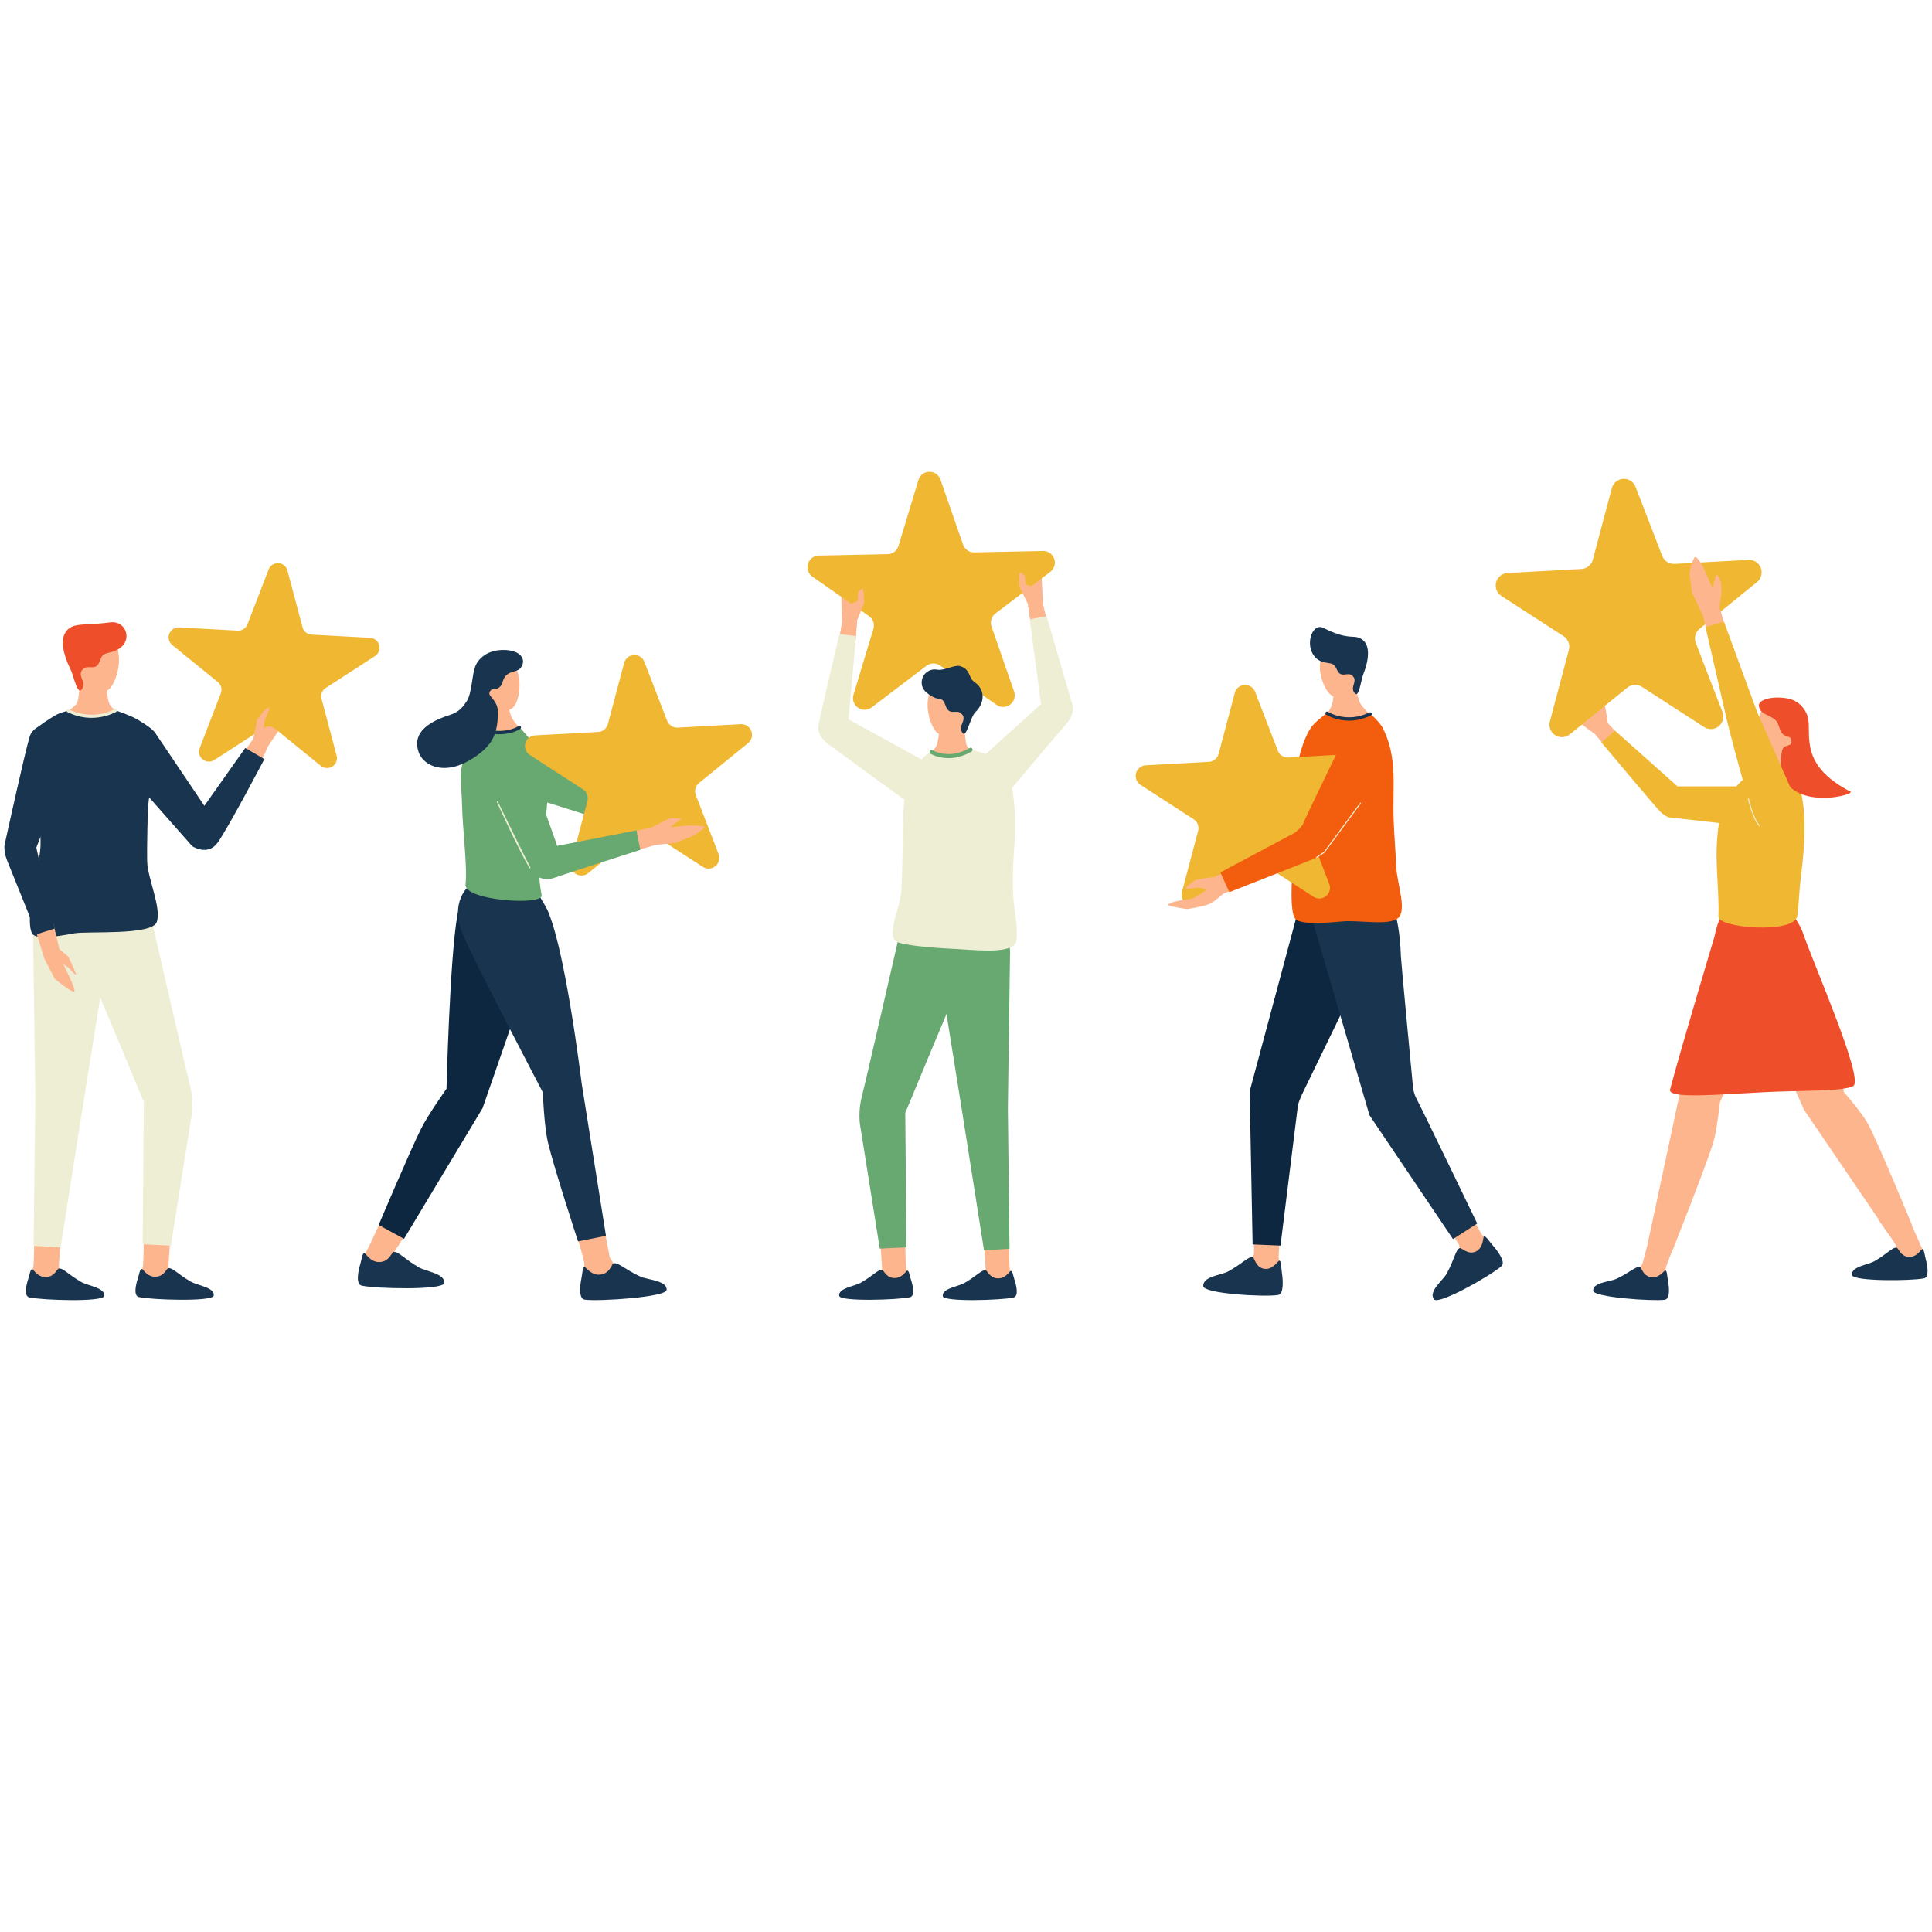 <svg xmlns="http://www.w3.org/2000/svg" xmlns:xlink="http://www.w3.org/1999/xlink" width="1080" zoomAndPan="magnify" viewBox="0 0 810 810" height="1080" preserveAspectRatio="xMidYMid meet" version="1.0"><defs><clipPath id="557af4e816"><path d="M 338 197.781 L 443 197.781 L 443 298 L 338 298 Z M 338 197.781 " clip-rule="nonzero"/></clipPath></defs><rect x="-81" width="972" fill="#ffffff" y="-81" height="972" fill-opacity="1"/><rect x="-81" width="972" fill="#ffffff" y="-81" height="972" fill-opacity="1"/><path fill="#fdb58e" d="M 604.289 510.699 C 604.289 510.699 610.234 519.418 611.535 521.574 C 611.906 522.195 612.109 523.668 612.109 523.668 L 611.797 532.023 C 612.48 531.66 620.695 527.211 624.012 525.535 L 623.871 520.613 C 623.871 520.613 621.609 518.172 620.723 516.73 C 619.191 514.203 614.641 505.457 614.641 505.457 L 604.289 510.699 " fill-opacity="1" fill-rule="evenodd"/><path fill="#19344f" d="M 622.09 518.504 C 621.691 519.008 621.949 523.504 618.391 524.863 C 615.23 526.062 612.727 522.992 611.984 523.266 C 610.289 523.879 609.738 528.117 606.566 533.918 C 604.965 536.855 598.766 541.336 601.176 544.73 C 603.027 547.336 625.414 534.559 629.527 530.801 C 631.426 529.062 627.668 524.195 625.855 522.148 C 624.305 520.402 622.699 517.715 622.09 518.504 " fill-opacity="1" fill-rule="evenodd"/><path fill="#fdb58e" d="M 525.559 512.34 C 525.559 512.34 525.82 522.887 525.738 525.414 C 525.723 526.133 525.086 527.473 525.086 527.473 L 520.289 534.328 C 521.055 534.391 530.379 535.117 534.066 535.516 L 536.621 531.305 C 536.621 531.305 536.043 528.023 536.09 526.336 C 536.172 523.383 537.102 513.559 537.102 513.559 L 525.559 512.34 " fill-opacity="1" fill-rule="evenodd"/><path fill="#19344f" d="M 536.266 528.566 C 535.66 528.777 533.43 532.691 529.711 531.895 C 526.41 531.188 525.969 527.25 525.203 527.07 C 523.441 526.668 520.676 529.926 514.871 533.07 C 511.93 534.668 504.297 535.055 504.473 539.219 C 504.613 542.414 530.348 543.855 535.84 542.934 C 538.383 542.5 537.863 536.375 537.453 533.668 C 537.094 531.367 537.211 528.234 536.266 528.566 " fill-opacity="1" fill-rule="evenodd"/><path fill="#0e2740" d="M 566.812 375.074 C 571.715 376.98 578.559 381.5 578.262 388.004 C 577.961 394.5 573.328 402.309 573.328 402.309 L 546.496 457.539 C 546.496 457.539 544.324 461.832 544.109 463.855 C 543.883 465.879 536.855 522.219 536.855 522.219 L 525.164 521.73 L 523.922 457.562 L 545.27 377.98 C 545.27 377.98 554.816 370.414 566.812 375.074 " fill-opacity="1" fill-rule="evenodd"/><path fill="#19344f" d="M 564.633 373.871 C 564.633 373.871 578.812 370.191 582.844 377.562 C 586.863 384.934 587.266 398.68 587.305 400.641 C 587.352 402.602 592.328 454.941 592.328 454.941 C 592.328 454.941 592.402 458.035 593.969 460.816 C 595.535 463.602 619.328 512.969 619.328 512.969 L 609.172 519.488 L 574.156 467.555 L 550.012 384.91 C 550.012 384.91 549.664 378.004 564.633 373.871 " fill-opacity="1" fill-rule="evenodd"/><path fill="#fdb58e" d="M 565.789 302.859 L 575.379 301.004 C 575.379 301.004 575.18 300.5 574.465 299.727 C 573.535 298.727 571.926 297.223 570.625 295.406 C 568.727 292.75 567.848 283.09 567.848 283.09 L 558.844 284.336 C 558.844 284.336 559.836 291.895 558.164 296.168 C 557.195 298.625 555.723 299.633 555.723 299.633 L 565.789 302.859 " fill-opacity="1" fill-rule="evenodd"/><path fill="#fdb58e" d="M 554.242 273.555 C 553.645 275.359 553.25 278.547 553.43 280.895 C 553.609 283.23 554.555 286.215 555.305 287.672 C 556.961 290.902 559.34 294.562 565.434 290.594 C 566.371 289.98 568.703 286.043 569.121 285.305 C 570.84 282.312 570.145 278.105 569.32 274.887 C 568.648 272.227 568.066 269.605 565.395 268.445 C 563.121 267.453 559.566 268.367 557.008 270.074 C 556.352 270.516 554.715 272.133 554.242 273.555 " fill-opacity="1" fill-rule="evenodd"/><path fill="#19344f" d="M 554.746 263.219 C 549.855 260.77 546.348 271.949 552.461 276.484 C 553.621 277.352 554.855 277.617 556.566 277.926 C 557.41 278.082 558.496 278.16 559.227 278.754 C 560.48 279.785 560.535 282.184 562.395 282.738 C 563.711 283.137 565.547 282.098 566.781 283.105 C 569.664 285.469 565.883 287.734 567.793 290.406 C 569.777 293.16 570.461 285.477 571.59 282.625 C 573.984 276.57 575.031 269.25 569.633 267.336 C 566.941 266.375 564.602 268.156 554.746 263.219 " fill-opacity="1" fill-rule="evenodd"/><path fill="#f25e0d" d="M 556.273 298.965 C 556.273 298.965 560.055 300.965 566.406 300.891 C 570.516 300.844 574.008 299.254 574.645 299.57 C 575.977 300.238 579.102 303.898 579.711 305.121 C 586.09 317.883 583.766 329.449 584.285 343.512 C 584.523 350.055 585.074 356.234 585.328 362.809 C 585.641 370.98 590.668 382.805 585.27 385.508 C 580.465 387.91 569.562 385.734 563.047 386.293 C 558.355 386.695 546.898 387.91 543.457 385.617 C 540.41 383.586 541.801 367.445 541.801 364.453 C 541.801 355.613 543.133 332.211 543.133 327.938 C 543.133 321.52 546.363 308.539 550.578 303.867 C 552.344 301.914 556.273 298.965 556.273 298.965 " fill-opacity="1" fill-rule="evenodd"/><path fill="#f0b732" d="M 517.703 290.461 C 518.195 288.594 519.848 287.254 521.777 287.152 C 523.715 287.043 525.488 288.199 526.188 290.004 C 529.547 298.719 533.742 309.555 535.738 314.742 C 536.438 316.551 538.211 317.695 540.148 317.59 C 545.688 317.293 557.289 316.656 566.609 316.152 C 568.547 316.047 570.328 317.199 571.02 319 C 571.723 320.812 571.172 322.859 569.672 324.086 C 562.434 329.977 553.414 337.312 549.113 340.816 C 547.609 342.031 547.059 344.086 547.766 345.895 C 549.766 351.07 553.949 361.918 557.312 370.633 C 558.008 372.438 557.457 374.484 555.965 375.711 C 554.461 376.926 552.344 377.043 550.719 375.996 C 542.875 370.918 533.121 364.609 528.457 361.594 C 526.836 360.547 524.715 360.66 523.219 361.879 C 518.91 365.383 509.898 372.719 502.652 378.609 C 501.152 379.832 499.035 379.949 497.406 378.895 C 495.781 377.84 495.02 375.863 495.516 373.996 C 497.91 364.965 500.895 353.73 502.32 348.367 C 502.816 346.496 502.059 344.512 500.43 343.465 C 495.773 340.449 486.012 334.141 478.176 329.07 C 476.551 328.016 475.781 326.039 476.285 324.164 C 476.781 322.293 478.426 320.953 480.355 320.852 C 489.676 320.34 501.273 319.711 506.824 319.41 C 508.75 319.301 510.402 317.969 510.898 316.094 C 512.324 310.727 515.309 299.492 517.703 290.461 " fill-opacity="1" fill-rule="evenodd"/><path fill="#fdb58e" d="M 518.973 372.23 L 512.773 374.758 C 512.773 374.758 509.156 378.113 506.93 379.059 C 504.422 380.121 497.734 381.137 497.734 381.137 C 497.734 381.137 489.559 379.996 489.77 379.336 C 490.25 377.84 499.809 376.781 499.809 376.781 C 499.809 376.781 505.031 374.035 505.449 373.258 C 505.871 372.484 502.328 372.145 502.328 372.145 C 502.328 372.145 497.293 372.902 497.113 372.367 C 496.934 371.824 501.25 368.918 501.25 368.918 L 505.816 368.113 L 509.246 367.656 L 515.832 364.188 L 518.973 372.23 " fill-opacity="1" fill-rule="evenodd"/><path fill="#f25e0d" d="M 575.723 305.441 C 575.723 305.441 584.469 311.758 580.285 318.41 C 576.102 325.062 557.031 355.02 557.031 355.02 C 557.031 355.02 553.73 358.824 551.258 359.879 C 548.797 360.934 515.406 374.043 515.406 374.043 L 511.648 365.77 L 542.797 349.156 C 542.797 349.156 546.039 346.676 546.41 345.25 C 546.781 343.832 564.395 307.672 564.395 307.672 C 564.395 307.672 568.941 303.27 575.723 305.441 " fill-opacity="1" fill-rule="evenodd"/><path fill="#eeeed4" d="M 555.047 357.148 L 570.211 336.59 C 570.281 336.488 570.422 336.473 570.516 336.543 C 570.617 336.613 570.637 336.754 570.562 336.844 L 555.375 357.438 C 555.359 357.461 555.344 357.484 555.32 357.492 L 552.184 359.586 C 552.082 359.652 551.949 359.621 551.879 359.523 C 551.816 359.422 551.84 359.289 551.941 359.219 L 555.047 357.148 " fill-opacity="1" fill-rule="evenodd"/><path fill="#19344f" d="M 555.992 299.602 C 555.992 299.602 564.293 305.074 574.73 299.957 C 575.078 299.789 575.219 299.371 575.047 299.02 C 574.883 298.68 574.465 298.531 574.117 298.703 C 564.449 303.449 556.754 298.438 556.754 298.438 C 556.438 298.223 556 298.316 555.793 298.633 C 555.582 298.957 555.668 299.395 555.992 299.602 " fill-opacity="1" fill-rule="evenodd"/><path fill="#fdb58e" d="M 25.504 518.457 C 25.504 518.457 24.852 527.84 24.723 530.117 C 24.691 530.793 24.676 531.91 24.762 532.148 C 25.418 533.879 24.352 537.934 24.352 537.934 L 14.949 538.02 L 12.938 534.375 C 12.938 534.375 13.922 532.004 14.035 530.746 C 14.277 528.18 14.371 519.008 14.371 519.008 L 25.504 518.457 " fill-opacity="1" fill-rule="evenodd"/><path fill="#19344f" d="M 13.609 532.156 C 14.184 532.383 15.902 535.754 19.668 535.398 C 23.008 535.078 23.914 531.895 24.699 531.809 C 26.48 531.613 28.812 534.5 34.152 537.531 C 36.863 539.066 44.34 539.98 43.668 543.367 C 43.148 545.973 17.609 545.137 12.301 543.941 C 9.852 543.398 11.102 538.422 11.828 536.242 C 12.457 534.391 12.719 531.816 13.609 532.156 " fill-opacity="1" fill-rule="evenodd"/><path fill="#fdb58e" d="M 71.445 518.32 C 71.445 518.32 70.785 527.699 70.664 529.98 C 70.625 530.652 70.609 531.77 70.699 532.004 C 71.352 533.738 70.281 537.793 70.281 537.793 L 60.883 537.879 L 58.867 534.234 C 58.867 534.234 59.852 531.863 59.969 530.598 C 60.211 528.039 60.309 518.863 60.309 518.863 L 71.445 518.32 " fill-opacity="1" fill-rule="evenodd"/><path fill="#19344f" d="M 59.543 532.016 C 60.117 532.242 61.844 535.613 65.602 535.258 C 68.949 534.941 69.848 531.746 70.633 531.66 C 72.414 531.477 74.746 534.352 80.086 537.383 C 82.797 538.926 90.273 539.84 89.598 543.227 C 89.082 545.824 63.543 544.988 58.242 543.801 C 55.785 543.25 57.039 538.281 57.77 536.102 C 58.387 534.242 58.652 531.676 59.543 532.016 " fill-opacity="1" fill-rule="evenodd"/><path fill="#eeeed4" d="M 32.414 372.113 C 32.414 372.113 19.152 371.711 16.238 379.492 C 13.316 387.277 13.859 392.523 13.867 392.531 C 13.875 392.531 14.82 460.012 14.82 460.012 L 14.074 522.312 L 25.402 522.984 L 35.281 460.297 L 46.703 389.043 C 46.703 389.043 45.648 373.711 32.414 372.113 " fill-opacity="1" fill-rule="evenodd"/><path fill="#eeeed4" d="M 44.93 374.918 C 44.93 374.918 30.758 380.531 31.891 388.461 C 33.02 396.402 33.926 400.555 34.926 401.836 C 35.934 403.113 60.309 462.043 60.309 462.043 L 59.801 521.66 L 71.621 522.242 L 80.418 467.043 C 80.418 467.043 81.309 461.32 79.559 454.676 C 78.008 448.785 63.387 384.973 63.387 384.973 C 63.387 384.973 59.48 373.273 44.93 374.918 " fill-opacity="1" fill-rule="evenodd"/><path fill="#fdb58e" d="M 37.926 302.727 L 27.875 298.402 C 27.875 298.402 31.836 296.238 32.477 294.262 C 33.453 291.27 33.727 280.461 33.727 280.461 L 44.062 281.035 C 44.062 281.035 44.645 291.82 45.703 294.688 C 46.527 296.926 49.859 298.883 49.859 298.883 L 37.926 302.727 " fill-opacity="1" fill-rule="evenodd"/><path fill="#fdb58e" d="M 48.277 268.344 C 49.129 270.336 49.875 273.918 49.895 276.609 C 49.918 279.273 49.121 282.754 48.41 284.484 C 46.828 288.312 44.465 292.695 37.172 288.766 C 36.051 288.152 33.035 283.895 32.492 283.105 C 30.254 279.863 30.641 275.02 31.277 271.281 C 31.797 268.195 32.207 265.164 35.129 263.59 C 37.613 262.25 41.746 262.949 44.812 264.652 C 45.598 265.086 47.617 266.77 48.277 268.344 " fill-opacity="1" fill-rule="evenodd"/><path fill="#ee4e2a" d="M 46.316 260.918 C 52.492 260.125 55.484 267.66 50.586 271.508 C 49.285 272.523 47.969 273.012 46.055 273.539 C 45.109 273.793 43.883 273.98 43.117 274.723 C 41.785 276.012 41.945 278.746 39.887 279.547 C 38.422 280.129 36.242 279.121 34.934 280.383 C 31.883 283.336 36.398 285.555 34.469 288.766 C 32.477 292.082 30.98 283.422 29.426 280.281 C 26.133 273.629 24.258 265.414 30.215 262.73 C 33.176 261.391 37.035 262.102 46.316 260.918 " fill-opacity="1" fill-rule="evenodd"/><path fill="#fdb58e" d="M 108.992 320.395 L 112.465 312.742 L 116.641 306.562 L 119.285 300.285 C 119.285 300.285 117.957 289.461 116.727 289.23 C 115.953 289.09 115.031 300.516 115.031 300.516 L 113.316 304.082 L 110.746 304.988 L 111.211 300.742 C 111.211 300.742 114.387 295.594 113.82 295.57 C 113.254 295.555 107.809 300.617 107.809 300.617 L 106.305 309.578 L 101.523 316.473 L 108.992 320.395 " fill-opacity="1" fill-rule="evenodd"/><path fill="#19344f" d="M 48.418 302.562 C 48.418 302.562 45.504 314.473 50.445 320.387 C 55.383 326.301 80.574 354.754 80.574 354.754 C 80.574 354.754 86.949 359.051 91.133 353.445 C 95.309 347.832 110.832 318.262 110.832 318.262 L 102.824 313.586 L 85.68 337.84 L 64.844 306.93 C 64.844 306.93 56.918 298.113 48.418 302.562 " fill-opacity="1" fill-rule="evenodd"/><path fill="#19344f" d="M 57.984 301.859 C 55.406 300.246 48.641 297.758 48.363 297.898 C 47.789 298.184 41.746 300.578 38.438 300.578 C 35.121 300.586 28.496 297.934 28.496 297.934 C 28.496 297.934 24.922 298.91 23.328 299.82 C 21.055 301.113 15.766 304.602 14.891 305.703 C 11.008 310.555 13.121 325.293 13.516 328.41 C 14.57 336.859 17.793 348.055 16.84 356.605 C 15.852 365.547 10.348 384.844 13.41 391.262 C 15.004 394.602 27.805 391.859 31.238 391.285 C 36.848 390.348 63.836 392.223 65.719 386.578 C 67.75 380.484 61.914 368.43 61.695 361.098 C 61.582 357.234 61.805 338.73 62.418 335.062 C 63.246 330.102 66.836 314.688 66.418 312.168 C 66.09 310.23 64.992 306.23 57.984 301.859 " fill-opacity="1" fill-rule="evenodd"/><path fill="#fdb58e" d="M 22.391 387.293 L 24.891 397.914 L 28.648 401.09 C 28.648 401.09 31.82 407.727 31.844 408.504 C 31.867 409.285 28.781 405.766 28.781 405.766 L 26.488 404.113 C 26.488 404.113 31.82 414.605 31.23 415.652 C 30.648 416.707 22.961 410.402 22.961 410.402 L 18.602 401.914 L 14.957 390.043 L 22.391 387.293 " fill-opacity="1" fill-rule="evenodd"/><path fill="#19344f" d="M 23.668 303.332 C 23.668 303.332 14.387 302.609 12.441 308.836 C 10.496 315.055 2.227 352.809 2.227 352.809 C 2.227 352.809 0.926 355.762 3.102 361.066 C 5.273 366.367 15.422 391.688 15.422 391.688 L 22.895 389.293 L 15.23 355.383 L 30.508 315.844 C 30.508 315.844 33.406 307.523 23.668 303.332 " fill-opacity="1" fill-rule="evenodd"/><path fill="#f0b732" d="M 120.508 239.188 C 120.051 237.441 118.523 236.203 116.727 236.102 C 114.93 236.008 113.277 237.078 112.629 238.75 C 109.504 246.844 105.617 256.926 103.754 261.738 C 103.105 263.414 101.453 264.484 99.656 264.391 C 94.512 264.109 83.727 263.52 75.07 263.047 C 73.273 262.949 71.621 264.02 70.973 265.699 C 70.32 267.375 70.832 269.281 72.227 270.422 C 78.953 275.895 87.328 282.703 91.328 285.957 C 92.723 287.098 93.234 289.004 92.582 290.68 C 90.723 295.492 86.84 305.57 83.711 313.664 C 83.066 315.34 83.57 317.246 84.965 318.379 C 86.359 319.52 88.328 319.629 89.84 318.648 C 97.125 313.938 106.188 308.066 110.52 305.27 C 112.031 304.293 114 304.402 115.387 305.539 C 119.391 308.789 127.77 315.602 134.492 321.078 C 135.887 322.215 137.855 322.324 139.367 321.348 C 140.879 320.371 141.582 318.527 141.125 316.789 C 138.895 308.402 136.129 297.965 134.805 292.98 C 134.34 291.246 135.051 289.398 136.562 288.422 C 140.895 285.625 149.953 279.762 157.234 275.051 C 158.746 274.074 159.461 272.234 158.996 270.492 C 158.539 268.754 157.004 267.516 155.215 267.414 C 146.551 266.941 135.773 266.352 130.621 266.07 C 128.828 265.98 127.297 264.73 126.84 262.996 C 125.512 258.008 122.738 247.566 120.508 239.188 " fill-opacity="1" fill-rule="evenodd"/><path fill="#fdb58e" d="M 106.305 309.578 L 110.738 312.527 L 110.48 306.051 L 110.953 302.191 C 110.953 302.191 113.324 296.887 112.781 296.664 C 111.566 296.152 107.793 301.742 107.793 301.742 L 106.305 309.578 " fill-opacity="1" fill-rule="evenodd"/><path fill="#eeeed4" d="M 48.711 298.438 C 48.711 298.438 39.164 304.066 28.246 298.516 C 27.93 298.363 27.805 297.965 27.961 297.648 C 28.125 297.332 28.52 297.199 28.836 297.363 C 39.086 302.57 48.051 297.316 48.051 297.316 C 48.363 297.137 48.758 297.238 48.934 297.547 C 49.121 297.859 49.012 298.254 48.711 298.438 " fill-opacity="1" fill-rule="evenodd"/><path fill="#fdb58e" d="M 351.652 269.25 L 353.023 261.055 L 352.605 245.637 C 352.605 245.637 355.938 238.738 356.852 237.914 C 357.609 237.23 358.168 239.707 358.074 240.73 C 357.938 242.227 356.008 246.93 356.008 246.93 L 357.129 253 L 359.656 251.938 L 359.656 248.551 C 359.656 248.551 361.359 246.234 361.801 246.93 C 362.234 247.637 362.297 252.762 362.297 252.762 L 359.34 259.957 L 358.539 270.531 L 351.652 269.25 " fill-opacity="1" fill-rule="evenodd"/><path fill="#fdb58e" d="M 439.285 261.652 L 437.289 253.59 L 436.527 238.188 C 436.527 238.188 431.242 233.449 430.695 233.703 C 430.152 233.961 433.234 239.738 433.234 239.738 L 432.344 245.785 L 429.98 245.008 L 429.719 241.629 C 429.719 241.629 427.844 239.449 427.461 240.18 C 427.074 240.914 427.41 246.031 427.41 246.031 L 430.91 252.977 L 432.508 263.461 L 439.285 261.652 " fill-opacity="1" fill-rule="evenodd"/><path fill="#fdb58e" d="M 412.445 519.914 C 412.445 519.914 413.066 528.777 413.184 530.941 C 413.223 531.574 413.238 532.629 413.152 532.855 C 412.531 534.492 413.539 538.328 413.539 538.328 L 422.426 538.406 L 424.332 534.957 C 424.332 534.957 423.402 532.723 423.285 531.527 C 423.062 529.102 422.969 520.434 422.969 520.434 L 412.445 519.914 " fill-opacity="1" fill-rule="evenodd"/><path fill="#19344f" d="M 423.688 532.871 C 423.148 533.078 421.52 536.266 417.965 535.934 C 414.801 535.629 413.949 532.613 413.215 532.527 C 411.523 532.352 409.324 535.07 404.273 537.941 C 401.715 539.391 394.641 540.258 395.285 543.461 C 395.773 545.918 419.906 545.129 424.93 544.004 C 427.246 543.484 426.059 538.785 425.371 536.73 C 424.781 534.973 424.535 532.543 423.688 532.871 " fill-opacity="1" fill-rule="evenodd"/><path fill="#fdb58e" d="M 369.023 519.777 C 369.023 519.777 369.645 528.645 369.762 530.801 C 369.797 531.445 369.812 532.5 369.73 532.723 C 369.109 534.359 370.117 538.195 370.117 538.195 L 379.004 538.273 L 380.91 534.824 C 380.91 534.824 379.98 532.582 379.863 531.391 C 379.641 528.973 379.547 520.297 379.547 520.297 L 369.023 519.777 " fill-opacity="1" fill-rule="evenodd"/><path fill="#19344f" d="M 380.266 532.73 C 379.73 532.941 378.098 536.133 374.539 535.793 C 371.379 535.492 370.527 532.477 369.785 532.398 C 368.102 532.219 365.902 534.941 360.848 537.809 C 358.293 539.258 351.219 540.125 351.859 543.328 C 352.348 545.785 376.492 544.996 381.508 543.871 C 383.824 543.352 382.637 538.652 381.949 536.59 C 381.359 534.84 381.113 532.406 380.266 532.73 " fill-opacity="1" fill-rule="evenodd"/><path fill="#68a971" d="M 394.082 384.223 C 394.082 384.223 407.48 389.531 406.41 397.027 C 405.34 404.535 404.488 408.465 403.535 409.672 C 402.59 410.883 379.539 466.578 379.539 466.578 L 380.035 522.938 L 368.848 523.488 L 360.539 471.309 C 360.539 471.309 359.695 465.902 361.344 459.625 C 362.816 454.059 376.633 393.734 376.633 393.734 C 376.633 393.734 380.328 382.672 394.082 384.223 " fill-opacity="1" fill-rule="evenodd"/><path fill="#68a971" d="M 405.914 381.57 C 405.914 381.57 418.453 381.191 421.211 388.547 C 423.977 395.906 423.457 400.867 423.449 400.875 C 423.441 400.875 422.551 464.664 422.551 464.664 L 423.246 523.559 L 412.547 524.195 L 403.203 464.934 L 392.41 397.578 C 392.41 397.578 393.41 383.074 405.914 381.57 " fill-opacity="1" fill-rule="evenodd"/><g clip-path="url(#557af4e816)"><path fill="#f0b732" d="M 394.293 201.066 C 393.602 199.074 391.703 197.758 389.598 197.801 C 387.496 197.84 385.652 199.238 385.047 201.254 C 382.102 210.98 378.445 223.098 376.695 228.883 C 376.082 230.898 374.246 232.293 372.141 232.332 C 366.102 232.457 353.457 232.719 343.301 232.93 C 341.191 232.969 339.355 234.363 338.742 236.379 C 338.133 238.402 338.891 240.582 340.617 241.781 C 348.957 247.59 359.34 254.816 364.297 258.273 C 366.023 259.473 366.785 261.652 366.18 263.668 C 364.43 269.461 360.766 281.57 357.828 291.301 C 357.215 293.316 357.977 295.492 359.703 296.703 C 361.43 297.902 363.738 297.859 365.422 296.586 C 373.52 290.438 383.59 282.793 388.402 279.145 C 390.086 277.871 392.395 277.824 394.121 279.027 C 399.082 282.477 409.457 289.703 417.801 295.508 C 419.527 296.719 421.836 296.664 423.52 295.391 C 425.191 294.121 425.859 291.91 425.168 289.918 C 421.828 280.32 417.684 268.367 415.699 262.66 C 415.004 260.668 415.676 258.461 417.352 257.18 C 422.164 253.527 432.242 245.883 440.34 239.746 C 442.016 238.473 442.68 236.262 441.992 234.27 C 441.301 232.277 439.402 230.961 437.297 231 C 427.137 231.207 414.5 231.473 408.457 231.59 C 406.355 231.637 404.457 230.316 403.77 228.324 C 401.785 222.617 397.633 210.664 394.293 201.066 " fill-opacity="1" fill-rule="evenodd"/></g><path fill="#fdb58e" d="M 351.652 269.25 L 353.023 261.055 L 357.129 253 L 359.656 251.938 L 359.656 248.551 C 359.656 248.551 361.359 246.234 361.801 246.93 C 362.234 247.637 362.297 252.762 362.297 252.762 L 359.34 259.957 L 358.539 270.531 L 351.652 269.25 " fill-opacity="1" fill-rule="evenodd"/><path fill="#fdb58e" d="M 439.285 261.652 L 437.289 253.59 L 432.578 245.867 L 429.98 245.008 L 429.719 241.629 C 429.719 241.629 427.844 239.449 427.461 240.18 C 427.074 240.914 427.41 246.031 427.41 246.031 L 430.91 252.977 L 432.508 263.461 L 439.285 261.652 " fill-opacity="1" fill-rule="evenodd"/><path fill="#fdb58e" d="M 399.965 320.125 L 408.844 315.898 C 408.844 315.898 405.652 313.875 405.172 312.184 C 404.387 309.395 404.125 299.16 404.125 299.16 L 394.363 299.617 C 394.363 299.617 393.836 309.82 392.695 312.48 C 391.836 314.496 389.262 316.426 389.262 316.426 L 399.965 320.125 " fill-opacity="1" fill-rule="evenodd"/><path fill="#fdb58e" d="M 390.496 287.609 C 389.68 289.484 388.945 292.855 388.898 295.391 C 388.859 297.902 389.582 301.191 390.238 302.828 C 391.695 306.457 393.883 310.602 400.793 306.961 C 401.855 306.402 404.738 302.41 405.262 301.664 C 407.402 298.633 407.07 294.059 406.512 290.523 C 406.047 287.609 405.684 284.754 402.938 283.242 C 400.598 281.957 396.703 282.586 393.797 284.16 C 393.051 284.562 391.137 286.137 390.496 287.609 " fill-opacity="1" fill-rule="evenodd"/><path fill="#19344f" d="M 393.059 280.762 C 387.285 279.699 383.984 286.801 388.566 290.469 C 389.781 291.438 391.113 292.367 392.609 292.766 C 393.508 293.004 394.594 292.965 395.312 293.672 C 396.555 294.895 396.383 297.469 398.312 298.254 C 399.684 298.805 401.754 297.875 402.977 299.074 C 405.828 301.891 401.551 303.945 403.344 306.992 C 405.195 310.129 406.629 300.773 409.008 298.484 C 412.766 294.879 413.344 289.191 408.457 285.879 C 405.922 284.16 406.945 280.312 402.227 279.211 C 400.141 278.73 395.711 281.25 393.059 280.762 " fill-opacity="1" fill-rule="evenodd"/><path fill="#eeeed4" d="M 390.449 315.094 C 390.449 315.094 393.418 317.16 399.125 316.867 C 403.395 316.641 406.727 314.285 406.727 314.285 C 406.727 314.285 410.004 314.961 413.066 316.062 C 418.504 318.016 425 318.93 425.594 344.328 C 425.812 353.895 423.992 362.902 424.883 376.848 C 425.121 380.57 427.609 393.625 425.48 395.938 C 421.59 400.129 407.117 398.066 397.801 397.703 C 393.594 397.539 377.75 396.41 375.562 394.586 C 371.711 391.379 377.484 380.477 377.902 373.383 C 378.43 364.367 378.531 345.574 378.75 340.52 C 379.445 324.473 384.32 320.316 387.219 317.496 C 389.094 315.672 390.449 315.094 390.449 315.094 " fill-opacity="1" fill-rule="evenodd"/><path fill="#eeeed4" d="M 438.777 258.281 L 449.684 295.695 C 449.684 295.695 451.078 299.027 446.562 304.082 C 442.055 309.145 419.809 335.73 419.809 335.73 C 419.809 335.73 412.004 340.367 408.105 336.723 C 404.219 333.086 403.527 325.645 406.047 322.914 C 408.578 320.184 436.457 295.238 436.457 295.238 L 431.707 259.652 L 438.777 258.281 " fill-opacity="1" fill-rule="evenodd"/><path fill="#eeeed4" d="M 358.926 266.676 L 355.742 301.609 L 391.129 321.008 C 391.129 321.008 397.508 327.426 393.988 332.395 C 390.48 337.371 385.047 339.156 382.508 337.59 C 379.965 336.016 347.453 312.129 347.453 312.129 C 347.453 312.129 342.387 308.812 343.137 304.215 C 343.879 299.625 351.953 265.801 351.953 265.801 L 358.926 266.676 " fill-opacity="1" fill-rule="evenodd"/><path fill="#68a971" d="M 390.094 315.984 C 390.094 315.984 397.707 320.766 407.371 315.047 C 407.773 314.812 407.906 314.293 407.664 313.891 C 407.434 313.496 406.914 313.355 406.512 313.594 C 397.824 318.734 390.984 314.551 390.984 314.551 C 390.59 314.309 390.062 314.426 389.82 314.828 C 389.574 315.223 389.695 315.742 390.094 315.984 " fill-opacity="1" fill-rule="evenodd"/><path fill="#fdb58e" d="M 252.395 510.172 L 255.68 527.281 C 255.68 527.281 257.285 529.77 257.414 530.023 C 258.336 531.941 257.664 536.707 257.664 536.707 L 247.367 537.824 L 244.723 533.871 C 244.723 533.871 245.211 530.629 244.887 529.055 C 244.211 525.77 240.68 514.164 240.68 514.164 L 252.395 510.172 " fill-opacity="1" fill-rule="evenodd"/><path fill="#19344f" d="M 245.195 531.258 C 245.848 531.453 248.148 535.125 252.23 534.305 C 255.852 533.574 256.453 529.824 257.301 529.645 C 259.227 529.227 262.133 532.273 268.348 535.164 C 271.504 536.629 279.809 536.871 279.477 540.824 C 279.219 543.863 251.148 545.676 245.188 544.895 C 242.438 544.539 243.203 538.707 243.738 536.133 C 244.203 533.934 244.18 530.965 245.195 531.258 " fill-opacity="1" fill-rule="evenodd"/><path fill="#fdb58e" d="M 174.863 509.773 L 167.16 522.023 C 167.16 522.023 165.062 525 165.172 525.281 C 165.922 527.266 164.828 531.949 164.828 531.949 L 154.477 532.156 L 151.949 527.496 C 151.949 527.496 153.941 524.133 154.801 522.375 C 156.391 519.133 161.457 508.094 161.457 508.094 L 174.863 509.773 " fill-opacity="1" fill-rule="evenodd"/><path fill="#19344f" d="M 152.891 525.43 C 153.523 525.676 155.492 529.543 159.629 529.086 C 163.301 528.676 164.234 524.992 165.094 524.887 C 167.047 524.637 169.672 527.934 175.613 531.352 C 178.629 533.086 186.883 534.047 186.199 537.965 C 185.68 540.965 157.555 540.32 151.688 539.02 C 148.977 538.414 150.254 532.676 151.012 530.156 C 151.664 528.008 151.906 525.047 152.891 525.43 " fill-opacity="1" fill-rule="evenodd"/><path fill="#0e2740" d="M 212.102 371.719 C 212.102 371.719 195.023 366.051 191.801 383.516 C 188.57 400.977 187.199 456.453 187.199 456.453 C 187.199 456.453 179.473 467.312 176.516 473.262 C 171.773 482.781 158.762 513.574 158.762 513.574 L 169.387 519.395 L 202.332 464.578 L 230.273 383.996 C 230.273 383.996 228.281 372.832 212.102 371.719 " fill-opacity="1" fill-rule="evenodd"/><path fill="#19344f" d="M 196.457 371.602 C 196.457 371.602 188.383 378.254 193.973 391.68 C 198.363 402.254 227.555 457.91 227.555 457.91 C 227.555 457.91 228.117 472.176 229.754 479.082 C 232.219 489.512 242.352 520.473 242.352 520.473 L 254.059 518.109 L 243.855 454.164 C 243.855 454.164 236.512 393.555 228.605 379.797 C 223.105 370.199 216.676 359.117 196.457 371.602 " fill-opacity="1" fill-rule="evenodd"/><path fill="#fdb58e" d="M 210.484 309.633 L 200.914 307.301 C 200.914 307.301 203.891 304.602 204.184 302.742 C 204.617 299.875 203.547 290.121 203.547 290.121 L 212.031 289.184 C 212.031 289.184 213.266 298.461 214.574 300.934 C 216.07 303.773 220.75 308.184 220.75 308.184 L 210.484 309.633 " fill-opacity="1" fill-rule="evenodd"/><path fill="#fdb58e" d="M 215 277.129 C 216.078 278.391 217.223 281.941 217.621 284.367 C 218.016 286.773 217.781 290.02 217.379 291.688 C 216.488 295.371 214.977 299.648 207.84 297.129 C 206.742 296.742 203.418 293.316 202.812 292.68 C 200.332 290.074 201.891 286.445 201.938 282.98 C 201.969 280.121 203.555 279.957 205.973 278.129 C 208.035 276.562 208.121 275.691 211.125 276.801 C 211.902 277.082 214.141 276.129 215 277.129 " fill-opacity="1" fill-rule="evenodd"/><path fill="#68a971" d="M 280.055 307.945 L 273.406 303.074 L 250.395 328.379 L 217.898 312.504 L 226.746 335.605 L 247.754 342.211 C 247.754 342.211 255.098 344.605 257.871 340.637 C 261.258 335.785 280.055 307.945 280.055 307.945 " fill-opacity="1" fill-rule="evenodd"/><path fill="#68a971" d="M 217.812 304.922 C 217.852 304.727 215.738 306.457 211.824 306.781 C 206.199 307.246 201.34 306.664 201.34 306.664 C 201.34 306.664 197.512 311.641 195.871 315.055 C 191.652 323.805 193.531 326.914 193.754 338.535 C 193.91 346.684 196.016 363.996 195.172 370.77 C 194.312 377.625 227.965 379.812 227.086 375.328 C 225.477 367.043 225.816 359.762 226.879 353.383 C 228.336 344.66 232.766 329.242 225.184 314.441 C 223.145 310.465 217.812 304.922 217.812 304.922 " fill-opacity="1" fill-rule="evenodd"/><path fill="#f0b732" d="M 261.668 277.926 C 262.164 276.059 263.809 274.715 265.746 274.617 C 267.676 274.508 269.457 275.66 270.152 277.469 C 273.516 286.176 277.699 297.02 279.699 302.199 C 280.398 304.004 282.18 305.16 284.117 305.051 C 289.656 304.75 301.258 304.121 310.578 303.609 C 312.508 303.508 314.289 304.656 314.984 306.465 C 315.684 308.27 315.141 310.324 313.637 311.543 C 306.395 317.434 297.383 324.766 293.074 328.27 C 291.57 329.496 291.027 331.543 291.727 333.348 C 293.723 338.535 297.91 349.375 301.277 358.086 C 301.969 359.895 301.426 361.949 299.922 363.164 C 298.422 364.391 296.305 364.508 294.684 363.453 C 286.844 358.383 277.09 352.07 272.426 349.055 C 270.797 348 268.68 348.117 267.18 349.344 C 262.879 352.848 253.859 360.18 246.621 366.074 C 245.117 367.289 242.996 367.406 241.375 366.359 C 239.75 365.305 238.98 363.328 239.484 361.453 C 241.879 352.43 244.863 341.195 246.289 335.828 C 246.785 333.953 246.023 331.977 244.398 330.93 C 239.734 327.914 229.977 321.605 222.137 316.535 C 220.516 315.48 219.75 313.504 220.246 311.625 C 220.742 309.758 222.391 308.418 224.32 308.309 C 233.645 307.805 245.242 307.168 250.789 306.875 C 252.719 306.766 254.363 305.426 254.859 303.555 C 256.285 298.191 259.266 286.957 261.668 277.926 " fill-opacity="1" fill-rule="evenodd"/><path fill="#fdb58e" d="M 265.875 356.824 L 274.887 354.234 L 283.188 353.406 L 290.492 350.445 C 290.492 350.445 295.691 347.414 295.32 346.691 C 294.949 345.977 288.27 346.133 288.27 346.133 L 281.055 346.809 C 281.055 346.809 282.172 345.699 285.59 343.375 C 286.254 342.914 280.715 343.062 280.715 343.062 L 272.973 347.023 L 262.344 349.125 L 265.875 356.824 " fill-opacity="1" fill-rule="evenodd"/><path fill="#68a971" d="M 205.453 311.922 C 205.453 311.922 198.93 316.664 202.664 324.66 C 202.93 325.223 203.262 325.914 203.648 326.723 C 208.754 337.242 223.578 366.219 223.578 366.219 C 223.578 366.219 227.133 369.832 232.031 368.137 C 236.922 366.43 268.465 356.297 268.465 356.297 L 266.82 348.133 L 233.621 354.629 L 219.426 314.703 C 219.426 314.703 214.582 306.594 205.453 311.922 " fill-opacity="1" fill-rule="evenodd"/><path fill="#eeeed4" d="M 208.723 336.102 C 208.723 336.102 218.578 356.367 222.27 363.531 C 222.398 363.785 222.414 363.996 222.309 364.043 C 222.207 364.09 222.105 364.113 221.867 363.715 C 217.641 356.762 208.312 336.281 208.312 336.281 C 208.266 336.164 208.32 336.031 208.43 335.984 C 208.547 335.938 208.676 335.984 208.723 336.102 " fill-opacity="1" fill-rule="evenodd"/><path fill="#19344f" d="M 217.332 304.441 C 217.332 304.441 213.234 307.395 205.23 306.098 C 204.852 306.035 204.492 306.301 204.43 306.672 C 204.371 307.059 204.625 307.418 205.012 307.48 C 213.707 308.891 218.152 305.57 218.152 305.57 C 218.465 305.34 218.535 304.906 218.309 304.594 C 218.078 304.285 217.641 304.215 217.332 304.441 " fill-opacity="1" fill-rule="evenodd"/><path fill="#19344f" d="M 198.668 282.105 C 198.93 276.934 203.934 272.141 211.824 272.508 C 219.016 272.848 220.734 277.074 218.16 280.16 C 217.191 281.32 215.371 281.391 213.715 282.129 C 212.895 282.492 212.227 283.051 211.637 283.832 C 210.621 285.184 210.738 287.406 208.996 288.43 C 207.754 289.152 206.328 288.422 205.438 289.832 C 204.68 291.027 205.648 291.84 206.711 293.152 C 208.16 294.941 209.148 297.309 208.406 299.145 C 207.926 300.332 188.617 307.609 197.676 291.926 C 199.598 288.594 198.512 284.988 198.668 282.105 " fill-opacity="1" fill-rule="evenodd"/><path fill="#19344f" d="M 199.27 280.137 C 200.34 279.383 202.023 294.051 202.023 294.051 L 208.617 297.223 C 208.617 297.223 209.637 305.836 205.414 311.586 C 202.473 315.59 197.195 318.867 193.406 320.473 C 184.105 324.402 175.051 320.332 174.887 311.836 C 174.762 305.27 182.645 301.578 188.539 299.773 C 192.637 298.516 194.281 296.066 195.699 293.949 C 197.961 290.57 198.039 280.996 199.27 280.137 " fill-opacity="1" fill-rule="evenodd"/><path fill="#fdb58e" d="M 691.941 516.938 C 691.941 516.938 689.383 527.242 688.633 529.676 C 688.406 530.406 687.398 531.543 687.398 531.543 L 682.953 537.297 C 683.68 537.367 692.582 538.164 696.117 538.57 L 697.961 534.84 C 697.961 534.84 698.188 532.031 698.695 530.598 C 699.629 528.016 702.578 520.387 702.578 520.387 L 691.941 516.938 " fill-opacity="1" fill-rule="evenodd"/><path fill="#19344f" d="M 698.086 532.684 C 697.512 532.855 695.457 536.148 691.895 535.398 C 688.727 534.738 688.238 531.367 687.5 531.203 C 685.812 530.824 683.238 533.551 677.762 536.125 C 674.98 537.438 667.703 537.621 667.953 541.172 C 668.145 543.902 692.723 545.617 697.945 544.926 C 700.363 544.609 699.75 539.375 699.309 537.066 C 698.93 535.086 698.977 532.422 698.086 532.684 " fill-opacity="1" fill-rule="evenodd"/><path fill="#fdb58e" d="M 787.262 511.008 C 787.262 511.008 793.289 519.496 794.594 521.566 C 794.926 522.102 795.09 523.441 795.09 523.441 L 791.105 529.52 C 791.84 529.535 800.781 529.621 804.332 529.754 L 806.223 524.289 C 806.223 524.289 805.176 521.898 804.641 520.715 C 803.387 517.898 798.668 507.379 798.668 507.379 L 787.262 511.008 " fill-opacity="1" fill-rule="evenodd"/><path fill="#19344f" d="M 805.836 523.73 C 805.277 523.945 803.488 527.391 799.875 526.926 C 796.668 526.512 795.91 523.195 795.164 523.086 C 793.453 522.84 791.098 525.77 785.836 528.77 C 783.172 530.289 775.934 531.047 776.461 534.566 C 776.863 537.273 801.504 537.043 806.656 535.949 C 809.043 535.438 808.02 530.266 807.391 528 C 806.867 526.062 806.703 523.398 805.836 523.73 " fill-opacity="1" fill-rule="evenodd"/><path fill="#fdb58e" d="M 745.422 386.941 C 745.422 386.941 754.02 383.703 752.078 392.059 C 750.133 400.426 721.074 462.082 721.074 462.082 C 721.074 462.082 719.906 474.051 718.082 479.734 C 714.754 490.152 701.074 524.598 701.074 524.598 L 690.754 521.582 L 703.492 462.004 L 718.859 392.539 C 718.859 392.539 720.004 385.859 722.816 382.27 C 726.375 377.711 732.828 376.855 745.422 386.941 " fill-opacity="1" fill-rule="evenodd"/><path fill="#fdb58e" d="M 738.207 376.367 C 738.207 376.367 750.891 377.098 756.105 391.781 C 761.312 406.465 773.129 457.98 773.129 457.98 C 773.129 457.98 780.879 466.664 783.504 471.789 C 788.262 481.082 801.684 513.746 801.684 513.746 L 792.57 518.504 L 756.469 465.484 L 721.152 386.844 C 721.152 386.844 718.836 377.375 738.207 376.367 " fill-opacity="1" fill-rule="evenodd"/><path fill="#ee4e2a" d="M 721.113 385.152 C 721.461 382.383 724.012 377.105 738.207 376.367 C 738.207 376.367 750.891 377.098 756.105 391.781 C 761.312 406.465 781.707 452.926 776.941 455.344 C 772.316 457.691 756.027 457.066 739.633 457.895 C 719.457 458.918 699.125 460.793 700.199 456.738 C 705.23 437.816 718.859 392.539 718.859 392.539 C 718.859 392.539 719.531 388.609 721.113 385.152 " fill-opacity="1" fill-rule="evenodd"/><path fill="#fdb58e" d="M 673.824 313.852 L 668.719 307.82 L 660.227 301.57 L 655.297 292.887 C 655.297 292.887 654.043 286.246 654.746 285.43 C 655.461 284.609 659.543 287.98 659.543 287.98 L 667.082 294.711 L 668.516 295.617 C 668.516 295.617 666.277 290.461 666.648 289.973 C 667.023 289.484 670.758 292.672 670.758 292.672 C 670.758 292.672 672.453 294.859 672.855 296.145 C 673.414 297.898 674.074 303.168 674.074 303.168 L 679.426 309 L 673.824 313.852 " fill-opacity="1" fill-rule="evenodd"/><path fill="#fdb58e" d="M 744.227 330.441 L 758.281 327.047 C 758.281 327.047 754.98 325.203 754.5 323.621 C 753.578 320.605 752.781 308.945 752.781 308.945 L 743.477 309.309 C 743.477 309.309 744.723 317.168 740.406 321.645 C 738.199 323.93 733.141 326.371 733.141 326.371 L 744.227 330.441 " fill-opacity="1" fill-rule="evenodd"/><path fill="#fdb58e" d="M 740.375 294.648 C 739.105 296.059 737.703 299.547 737.191 302.129 C 736.68 304.711 736.914 308.238 737.293 310.137 C 738.348 315.348 742.242 318.277 750.859 315.852 C 752.191 315.48 752.914 312.543 753.648 311.859 C 756.656 309.074 755.066 305.773 755.059 301.883 C 755.051 298.68 754.844 298.406 751.953 296.215 C 749.496 294.348 748.473 292.578 744.84 293.648 C 743.91 293.918 741.367 293.547 740.375 294.648 " fill-opacity="1" fill-rule="evenodd"/><path fill="#f0b732" d="M 752.828 341.684 C 752.828 341.684 750.527 348.746 740.281 347.375 C 730.031 346.008 699.426 342.652 699.426 342.652 C 699.426 342.652 697.766 341.914 696.141 340.395 C 694.52 338.875 671.391 311.254 671.391 311.254 L 677.094 306.332 L 703.316 329.707 L 746.141 329.684 C 746.141 329.684 755.223 330.961 752.828 341.684 " fill-opacity="1" fill-rule="evenodd"/><path fill="#f0b732" d="M 736.555 322.387 C 735.688 322.223 741.641 326.812 744.195 327.668 C 749.262 329.34 753.961 328.961 753.961 328.961 C 753.961 328.961 758.965 337.785 755.02 367.715 C 754.418 372.32 754.152 379.414 753.523 383.988 C 752.457 391.727 720.254 389.105 720.453 384.309 C 720.812 375.887 719.348 363.156 719.75 354.746 C 720.215 344.785 721.461 337.816 727.336 330.457 C 730.816 326.102 736.555 322.387 736.555 322.387 " fill-opacity="1" fill-rule="evenodd"/><path fill="#ee4e2a" d="M 751.16 293.285 C 745.902 291.523 736.602 292.523 737.469 296.316 C 737.859 297.98 739.02 298.949 740.672 299.688 C 741.664 300.129 743.547 301.051 744.344 301.891 C 746.305 303.938 745.887 306.93 747.969 308.168 C 749.457 309.051 750.969 308.703 751.086 310.562 C 751.277 313.734 747.676 311.348 747.055 315.113 C 742.586 342.418 778.676 333.355 775.801 331.875 C 754.418 320.867 759.406 308.52 758.074 301.27 C 757.508 298.168 754.98 294.57 751.16 293.285 " fill-opacity="1" fill-rule="evenodd"/><path fill="#f0b732" d="M 675.777 204.648 C 676.359 202.453 678.281 200.887 680.543 200.766 C 682.812 200.641 684.898 201.988 685.711 204.105 C 689.656 214.309 694.551 227.008 696.898 233.078 C 697.715 235.195 699.797 236.543 702.059 236.418 C 708.555 236.062 722.145 235.324 733.062 234.727 C 735.324 234.613 737.41 235.953 738.223 238.078 C 739.043 240.188 738.398 242.59 736.648 244.023 C 728.164 250.922 717.602 259.512 712.559 263.613 C 710.801 265.047 710.164 267.453 710.977 269.57 C 713.328 275.633 718.223 288.336 722.168 298.539 C 722.98 300.656 722.344 303.059 720.586 304.484 C 718.828 305.922 716.348 306.051 714.441 304.82 C 705.262 298.883 693.832 291.492 688.375 287.957 C 686.469 286.727 683.992 286.863 682.23 288.293 C 677.188 292.398 666.625 300.988 658.141 307.891 C 656.383 309.324 653.902 309.457 652.004 308.223 C 650.098 306.992 649.199 304.672 649.789 302.484 C 652.594 291.91 656.09 278.754 657.762 272.469 C 658.344 270.273 657.445 267.957 655.547 266.723 C 650.082 263.195 638.656 255.801 629.473 249.863 C 627.566 248.629 626.676 246.312 627.258 244.117 C 627.836 241.922 629.766 240.355 632.031 240.234 C 642.945 239.645 656.539 238.898 663.023 238.543 C 665.293 238.426 667.215 236.852 667.797 234.668 C 669.469 228.379 672.965 215.215 675.777 204.648 " fill-opacity="1" fill-rule="evenodd"/><path fill="#fdb58e" d="M 716.109 266.785 L 713.938 258.125 L 709.344 248.355 L 708.273 240.07 C 708.273 240.07 709.699 233.898 710.668 233.527 C 711.645 233.156 714.102 237.844 714.102 237.844 L 718.062 246.707 C 718.062 246.707 719.145 241.363 719.727 240.992 C 720.316 240.629 721.57 244.504 721.57 244.504 L 721.75 248.344 L 720.898 254.473 L 723.848 264.684 L 716.109 266.785 " fill-opacity="1" fill-rule="evenodd"/><path fill="#f0b732" d="M 715.047 262.855 L 722.789 260.621 L 736.609 298.324 L 751.906 333.023 C 751.906 333.023 754.246 340.535 751.566 344.008 C 748.324 348.211 739.988 349.684 736.828 345.125 C 733.66 340.566 724.113 302.387 724.113 302.387 L 715.047 262.855 " fill-opacity="1" fill-rule="evenodd"/><path fill="#eeeed4" d="M 732.82 334.875 C 732.82 334.875 734.457 342.699 737.426 346.32 C 737.492 346.414 737.625 346.43 737.719 346.352 C 737.805 346.281 737.82 346.148 737.75 346.055 C 734.828 342.488 733.23 334.793 733.23 334.793 C 733.207 334.676 733.094 334.605 732.984 334.629 C 732.867 334.652 732.797 334.762 732.82 334.875 " fill-opacity="1" fill-rule="evenodd"/></svg>